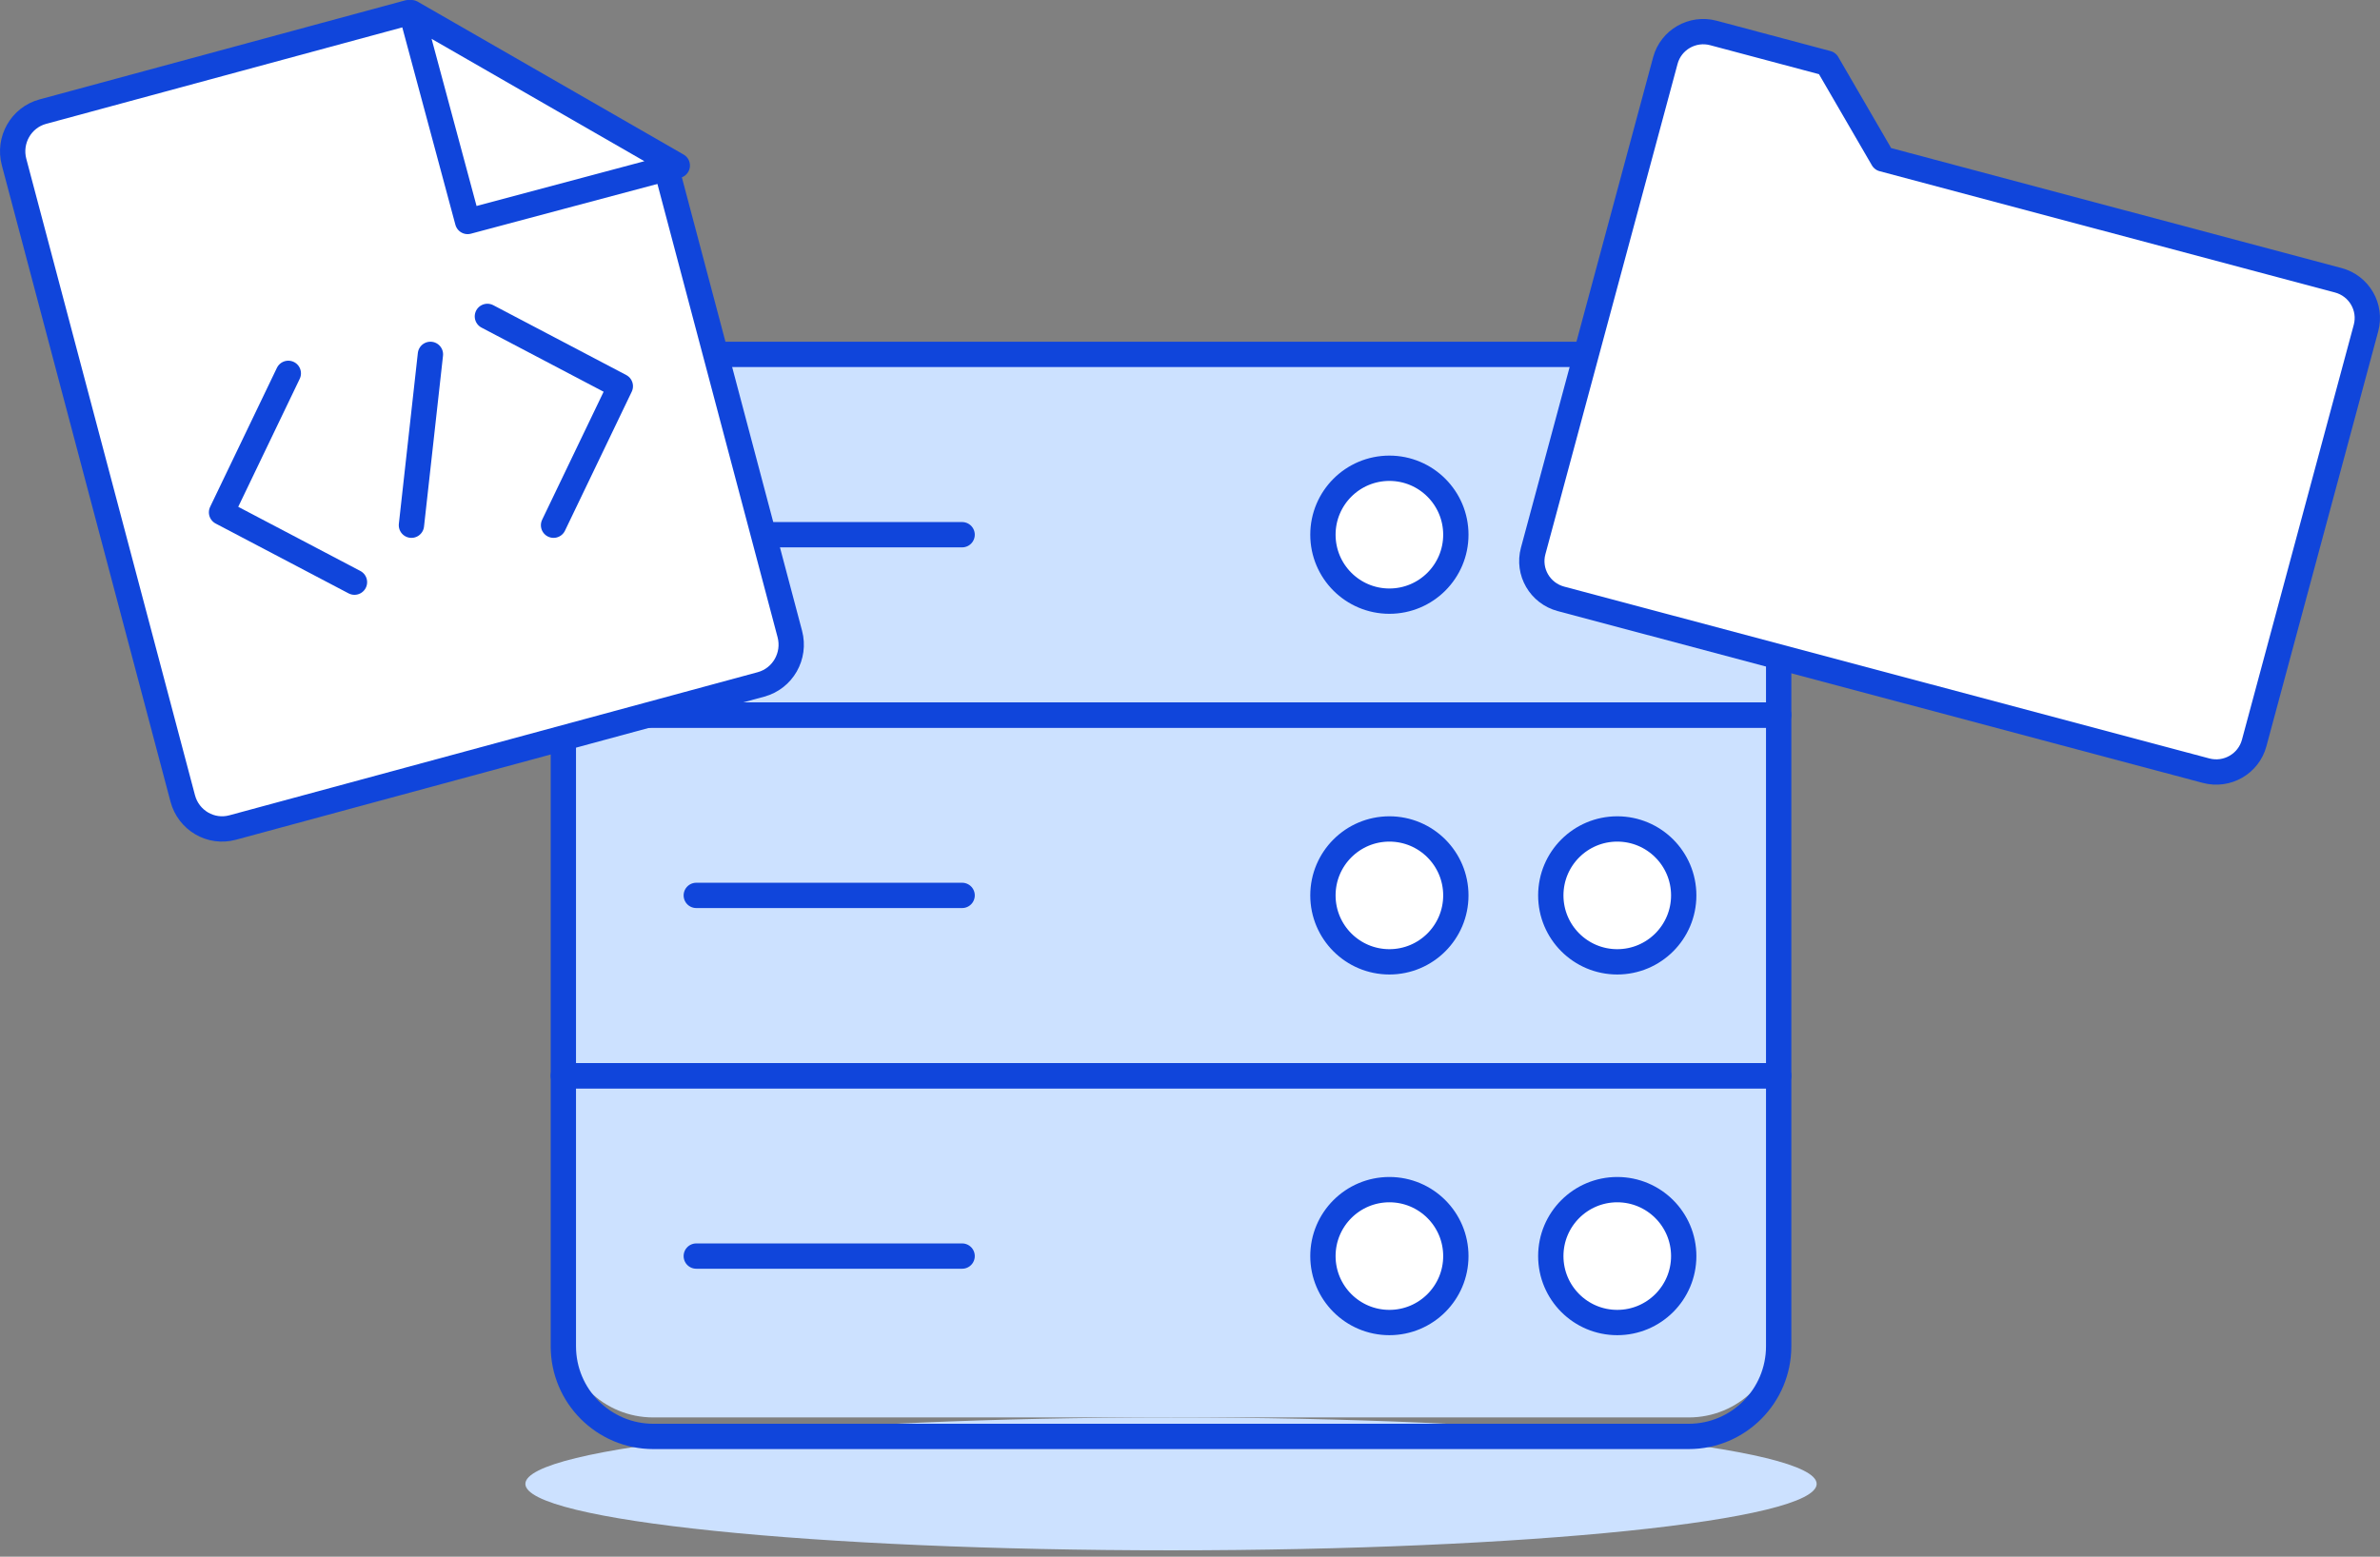 <?xml version="1.0" encoding="UTF-8"?>
<svg width="188px" height="123px" viewBox="0 0 188 123" version="1.1" xmlns="http://www.w3.org/2000/svg" xmlns:xlink="http://www.w3.org/1999/xlink">
    <rect x="0" y="0" width="188" height="123" fill="#808080" stroke="none"/>
    <!-- Generator: Sketch 53.2 (72643) - https://sketchapp.com -->
    <title>reseller-how-packages</title>
    <desc>Created with Sketch.</desc>
    <g id="Images" stroke="none" stroke-width="1" fill="none" fill-rule="evenodd">
        <g id="reseller-how-packages" transform="translate(1, 1)">
            <path d="M142.5,116.25 C142.5,119.15 119.666,121.5 91.501,121.5 C63.334,121.5 40.5,119.15 40.5,116.25 C40.5,113.35 63.334,111 91.501,111 C119.666,111 142.5,113.35 142.5,116.25" id="Fill-1" fill="#CCE1FF"></path>
            <path d="M132.389,111 L50.611,111 C46.682,111 43.5,107.866 43.5,104 L43.5,34 C43.5,30.134 46.682,27 50.611,27 L132.389,27 C136.316,27 139.5,30.134 139.5,34 L139.5,104 C139.5,107.866 136.316,111 132.389,111" id="Fill-3" fill="#CCE1FF"></path>
            <path d="M54,98.25 L75,98.25" id="Stroke-5" stroke="#1045DB" stroke-width="2" stroke-linecap="round" stroke-linejoin="round"></path>
            <path d="M54,69.75 L75,69.75" id="Stroke-7" stroke="#1045DB" stroke-width="2" stroke-linecap="round" stroke-linejoin="round"></path>
            <path d="M54,41.25 L75,41.25" id="Stroke-9" stroke="#1045DB" stroke-width="2" stroke-linecap="round" stroke-linejoin="round"></path>
            <path d="M114,41.25 C114,44.15 111.648,46.5 108.75,46.5 C105.85,46.5 103.5,44.15 103.5,41.25 C103.5,38.35 105.85,36 108.75,36 C111.648,36 114,38.35 114,41.25" id="Fill-11" fill="#FFFFFF"></path>
            <path d="M114,41.25 C114,44.15 111.648,46.5 108.75,46.5 C105.85,46.5 103.5,44.15 103.5,41.25 C103.5,38.35 105.85,36 108.75,36 C111.648,36 114,38.35 114,41.25 Z" id="Stroke-13" stroke="#1045DB" stroke-width="2" stroke-linecap="round" stroke-linejoin="round"></path>
            <path d="M132,69.75 C132,72.65 129.648,75 126.75,75 C123.85,75 121.5,72.65 121.5,69.75 C121.5,66.85 123.85,64.5 126.75,64.5 C129.648,64.5 132,66.85 132,69.75" id="Fill-15" fill="#FFFFFF"></path>
            <path d="M132,69.75 C132,72.65 129.648,75 126.75,75 C123.85,75 121.5,72.65 121.5,69.75 C121.5,66.85 123.85,64.5 126.75,64.5 C129.648,64.5 132,66.85 132,69.75 Z" id="Stroke-17" stroke="#1045DB" stroke-width="2" stroke-linecap="round" stroke-linejoin="round"></path>
            <path d="M114,69.75 C114,72.65 111.648,75 108.75,75 C105.85,75 103.5,72.65 103.5,69.75 C103.5,66.85 105.85,64.5 108.75,64.5 C111.648,64.5 114,66.85 114,69.75" id="Fill-19" fill="#FFFFFF"></path>
            <path d="M114,69.75 C114,72.65 111.648,75 108.75,75 C105.85,75 103.5,72.65 103.5,69.75 C103.5,66.85 105.85,64.5 108.75,64.5 C111.648,64.5 114,66.85 114,69.75 Z" id="Stroke-21" stroke="#1045DB" stroke-width="2" stroke-linecap="round" stroke-linejoin="round"></path>
            <path d="M132,98.25 C132,101.15 129.648,103.5 126.75,103.5 C123.85,103.5 121.5,101.15 121.5,98.25 C121.5,95.35 123.85,93 126.75,93 C129.648,93 132,95.35 132,98.25" id="Fill-23" fill="#FFFFFF"></path>
            <path d="M132,98.25 C132,101.15 129.648,103.5 126.75,103.5 C123.85,103.5 121.5,101.15 121.5,98.25 C121.5,95.35 123.85,93 126.75,93 C129.648,93 132,95.35 132,98.25 Z" id="Stroke-25" stroke="#1045DB" stroke-width="2" stroke-linecap="round" stroke-linejoin="round"></path>
            <path d="M114,98.25 C114,101.15 111.648,103.5 108.75,103.5 C105.85,103.5 103.5,101.15 103.5,98.25 C103.5,95.35 105.85,93 108.75,93 C111.648,93 114,95.35 114,98.25" id="Fill-27" fill="#FFFFFF"></path>
            <path d="M114,98.25 C114,101.15 111.648,103.5 108.75,103.5 C105.85,103.5 103.5,101.15 103.5,98.25 C103.5,95.35 105.85,93 108.75,93 C111.648,93 114,95.35 114,98.25 Z" id="Stroke-29" stroke="#1045DB" stroke-width="2" stroke-linecap="round" stroke-linejoin="round"></path>
            <path d="M132.389,112.5 L50.611,112.5 C46.682,112.5 43.5,109.31 43.5,105.375 L43.5,84 L139.5,84 L139.5,105.375 C139.5,109.31 136.316,112.5 132.389,112.5 Z" id="Stroke-31" stroke="#1045DB" stroke-width="2" stroke-linecap="round" stroke-linejoin="round"></path>
            <polygon id="Stroke-33" stroke="#1045DB" stroke-width="2" stroke-linecap="round" stroke-linejoin="round" points="43.5 84 139.5 84 139.5 55.5 43.5 55.5"></polygon>
            <path d="M139.5,55.5 L43.5,55.5 L43.5,34.125 C43.5,30.19 46.682,27 50.611,27 L132.389,27 C136.316,27 139.5,30.19 139.5,34.125 L139.5,55.5 Z" id="Stroke-35" stroke="#1045DB" stroke-width="2" stroke-linecap="round" stroke-linejoin="round"></path>
            <path d="M177.06,57.712 C176.616,59.358 174.913,60.335 173.258,59.894 L122.301,46.318 C120.644,45.876 119.663,44.183 120.107,42.537 L130.548,3.788 C130.99,2.142 132.693,1.165 134.348,1.606 L143.341,4.002 L147.729,11.561 L183.699,21.144 C185.356,21.586 186.337,23.279 185.893,24.924 L177.06,57.712 Z" id="Fill-36" fill="#FFFFFF"></path>
            <path d="M177.06,57.712 C176.616,59.358 174.913,60.335 173.258,59.894 L122.301,46.318 C120.644,45.876 119.663,44.183 120.107,42.537 L130.548,3.788 C130.99,2.142 132.693,1.165 134.348,1.606 L143.341,4.002 L147.729,11.561 L183.699,21.144 C185.356,21.586 186.337,23.279 185.893,24.924 L177.06,57.712 Z" id="Stroke-37" stroke="#1045DB" stroke-width="2" stroke-linecap="round" stroke-linejoin="round"></path>
            <path d="M61.389,49.095 C61.85,50.831 60.831,52.614 59.113,53.08 L17.375,64.388 C15.661,64.854 13.895,63.823 13.435,62.088 L0.111,11.804 C-0.35,10.069 0.668,8.283 2.386,7.82 L31.247,0 L51.514,11.831 L61.389,49.095 Z" id="Fill-42" fill="#FFFFFF"></path>
            <path d="M61.389,49.095 C61.85,50.831 60.831,52.614 59.113,53.08 L17.375,64.388 C15.661,64.854 13.895,63.823 13.435,62.088 L0.111,11.804 C-0.35,10.069 0.668,8.283 2.386,7.82 L31.247,0 L51.514,11.831 L61.389,49.095 Z" id="Stroke-43" stroke="#1045DB" stroke-width="2" stroke-linecap="round" stroke-linejoin="round"></path>
            <polygon id="Fill-44" fill="#FFFFFF" points="31.5 0 35.938 16.5 52.5 12.079"></polygon>
            <polygon id="Stroke-45" stroke="#1045DB" stroke-width="2" stroke-linecap="round" stroke-linejoin="round" points="31.5 0 35.938 16.5 52.5 12.079"></polygon>
            <polyline id="Stroke-46" stroke="#1045DB" stroke-width="2" stroke-linecap="round" stroke-linejoin="round" points="21.774 28.5 16.5 39.483 27 45"></polyline>
            <polyline id="Stroke-47" stroke="#1045DB" stroke-width="2" stroke-linecap="round" stroke-linejoin="round" points="37.5 24 48 29.517 42.726 40.5"></polyline>
            <path d="M31.5,40.5 L33,27" id="Stroke-48" stroke="#1045DB" stroke-width="2" stroke-linecap="round" stroke-linejoin="round"></path>
        </g>
    </g>
</svg>
